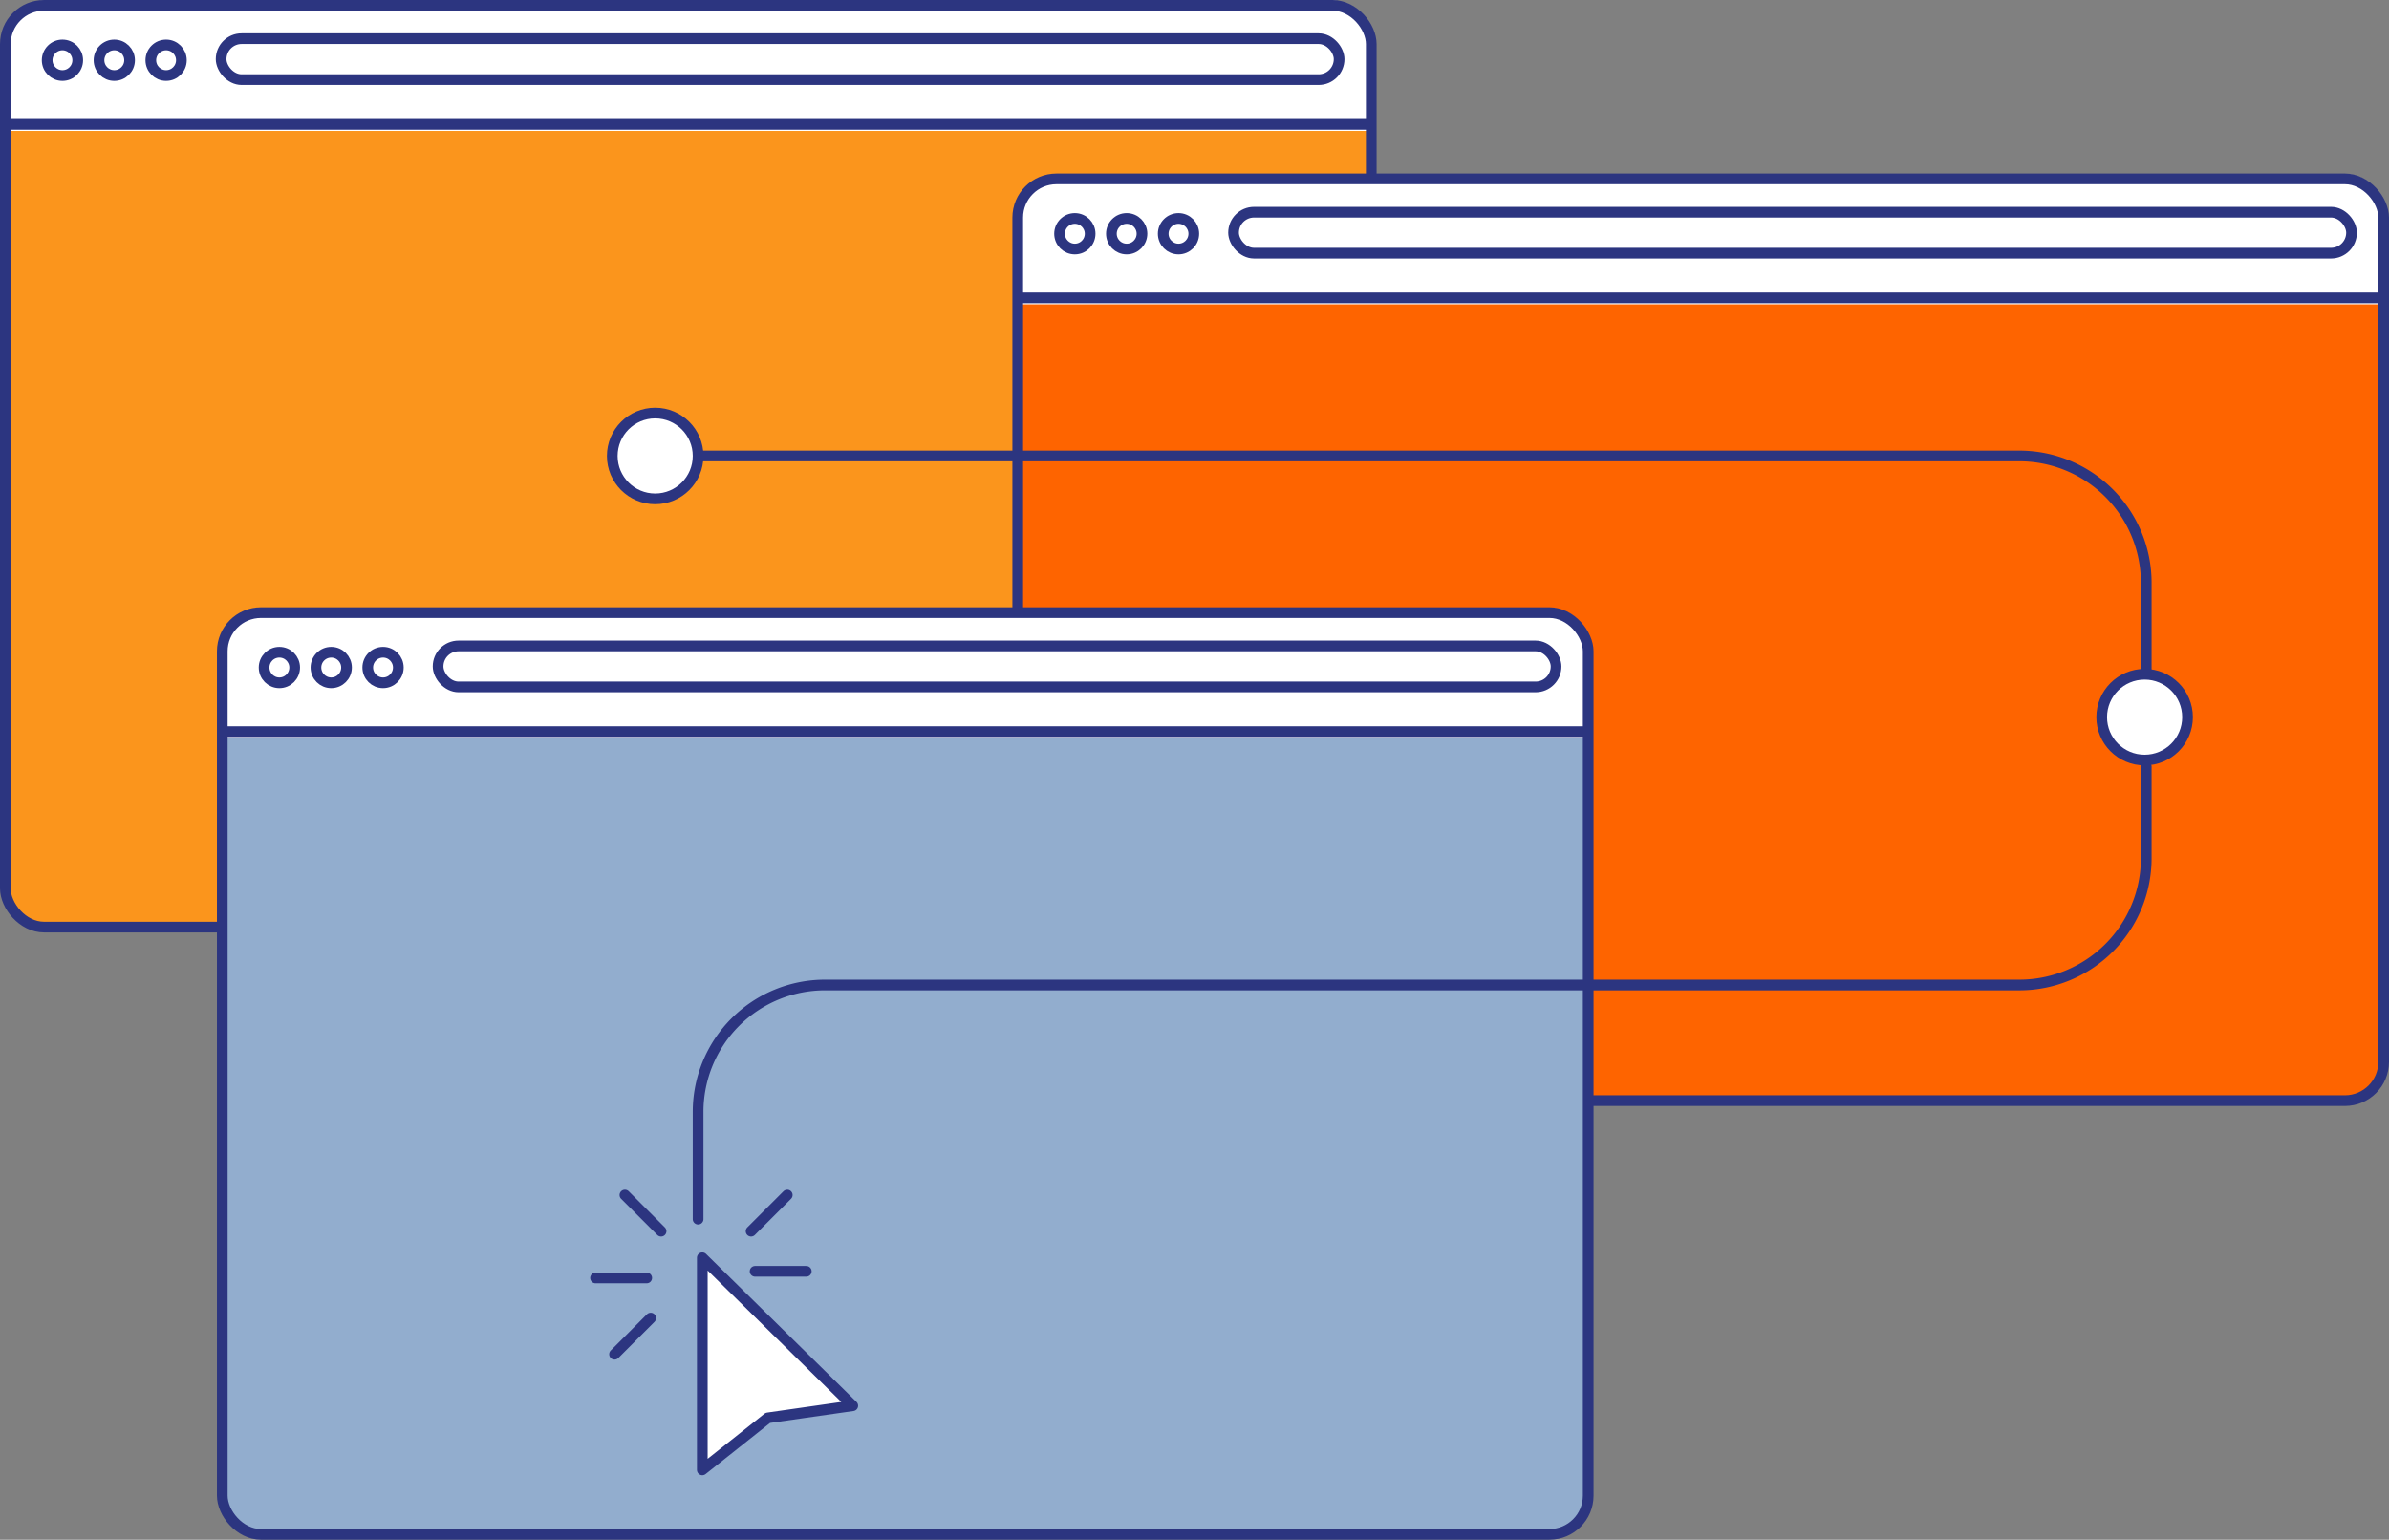 <?xml version="1.0" encoding="UTF-8"?>
<svg xmlns="http://www.w3.org/2000/svg" viewBox="0 0 893.99 576.34">
  <rect x="0" y="0" width="893.99" height="576.34" fill="#808080" stroke="none"/>
  <defs>
    <style>.cls-1,.cls-6,.cls-8{fill:#fff;}.cls-2{fill:#fb951c;}.cls-3,.cls-7{fill:none;}.cls-3,.cls-6,.cls-7,.cls-8{stroke:#2c3580;stroke-width:4px;}.cls-3,.cls-7,.cls-8{stroke-miterlimit:10;}.cls-4{fill:#fe6400;}.cls-5{fill:#92adce;}.cls-6,.cls-7{stroke-linecap:round;}.cls-6{stroke-linejoin:round;}</style>
  </defs>
  <title>WP-Hosting_05</title>
  <g id="Layer_2" data-name="Layer 2">
    <g id="Layer_1-2" data-name="Layer 1">
      <path class="cls-1" d="M2,298.32V14.74A14.49,14.49,0,0,1,16.49.25H498.65a14.49,14.49,0,0,1,14.49,14.49V298.32Z"></path>
      <path class="cls-2" d="M513.14,49V332.54A14.49,14.49,0,0,1,498.65,347H16.49A14.49,14.49,0,0,1,2,332.54V49Z"></path>
      <rect class="cls-3" x="2" y="2" width="511.14" height="345.03" rx="14.49"></rect>
      <circle class="cls-3" cx="23.37" cy="22.55" r="5.72"></circle>
      <circle class="cls-3" cx="42.77" cy="22.55" r="5.72"></circle>
      <circle class="cls-3" cx="62.16" cy="22.55" r="5.72"></circle>
      <rect class="cls-3" x="82.75" y="14.48" width="418.36" height="15.33" rx="7.67"></rect>
      <line class="cls-3" x1="512.29" y1="46.54" x2="2.15" y2="46.54"></line>
      <path class="cls-1" d="M380.85,363.27V79.69A14.49,14.49,0,0,1,395.34,65.2H877.5A14.49,14.49,0,0,1,892,79.69V363.27Z"></path>
      <path class="cls-4" d="M892,113.91V397.49A14.49,14.49,0,0,1,877.5,412H395.34a14.49,14.49,0,0,1-14.49-14.49V113.91Z"></path>
      <rect class="cls-3" x="380.85" y="66.95" width="511.14" height="345.03" rx="14.49"></rect>
      <circle class="cls-3" cx="402.22" cy="87.49" r="5.72"></circle>
      <circle class="cls-3" cx="421.62" cy="87.49" r="5.72"></circle>
      <circle class="cls-3" cx="441.01" cy="87.49" r="5.72"></circle>
      <rect class="cls-3" x="461.61" y="79.43" width="418.36" height="15.33" rx="7.67"></rect>
      <line class="cls-3" x1="891.14" y1="111.49" x2="381" y2="111.49"></line>
      <path class="cls-1" d="M83.18,525.63V242.05a14.49,14.49,0,0,1,14.49-14.49H579.83a14.49,14.49,0,0,1,14.49,14.49V525.63Z"></path>
      <path class="cls-5" d="M594.32,276.27V559.85a14.49,14.49,0,0,1-14.49,14.49H97.67a14.49,14.49,0,0,1-14.49-14.49V276.27Z"></path>
      <rect class="cls-3" x="83.18" y="229.31" width="511.14" height="345.03" rx="14.49"></rect>
      <circle class="cls-3" cx="104.55" cy="249.86" r="5.72"></circle>
      <circle class="cls-3" cx="123.95" cy="249.86" r="5.72"></circle>
      <circle class="cls-3" cx="143.34" cy="249.86" r="5.72"></circle>
      <rect class="cls-3" x="163.94" y="241.79" width="418.36" height="15.33" rx="7.67"></rect>
      <line class="cls-3" x1="593.47" y1="273.85" x2="83.33" y2="273.85"></line>
      <polygon class="cls-6" points="262.81 550.2 262.81 470.79 319.11 526.18 287.33 530.73 262.81 550.2"></polygon>
      <line class="cls-7" x1="233.85" y1="447.31" x2="247.39" y2="460.85"></line>
      <line class="cls-7" x1="294.6" y1="447.31" x2="281.06" y2="460.85"></line>
      <line class="cls-7" x1="301.72" y1="475.87" x2="282.56" y2="475.87"></line>
      <line class="cls-7" x1="229.97" y1="506.91" x2="243.51" y2="493.37"></line>
      <line class="cls-7" x1="222.86" y1="478.35" x2="242.01" y2="478.35"></line>
      <circle class="cls-8" cx="245.18" cy="170.67" r="16.06"></circle>
      <circle class="cls-8" cx="802.54" cy="268.44" r="16.06"></circle>
      <path class="cls-3" d="M261.24,170.67H755.66a47.49,47.49,0,0,1,47.49,47.49v34.22"></path>
      <path class="cls-7" d="M803.15,287v34.21a47.49,47.49,0,0,1-47.49,47.49H308.72a47.49,47.49,0,0,0-47.48,47.49v40.15"></path>
    </g>
  </g>
</svg>

